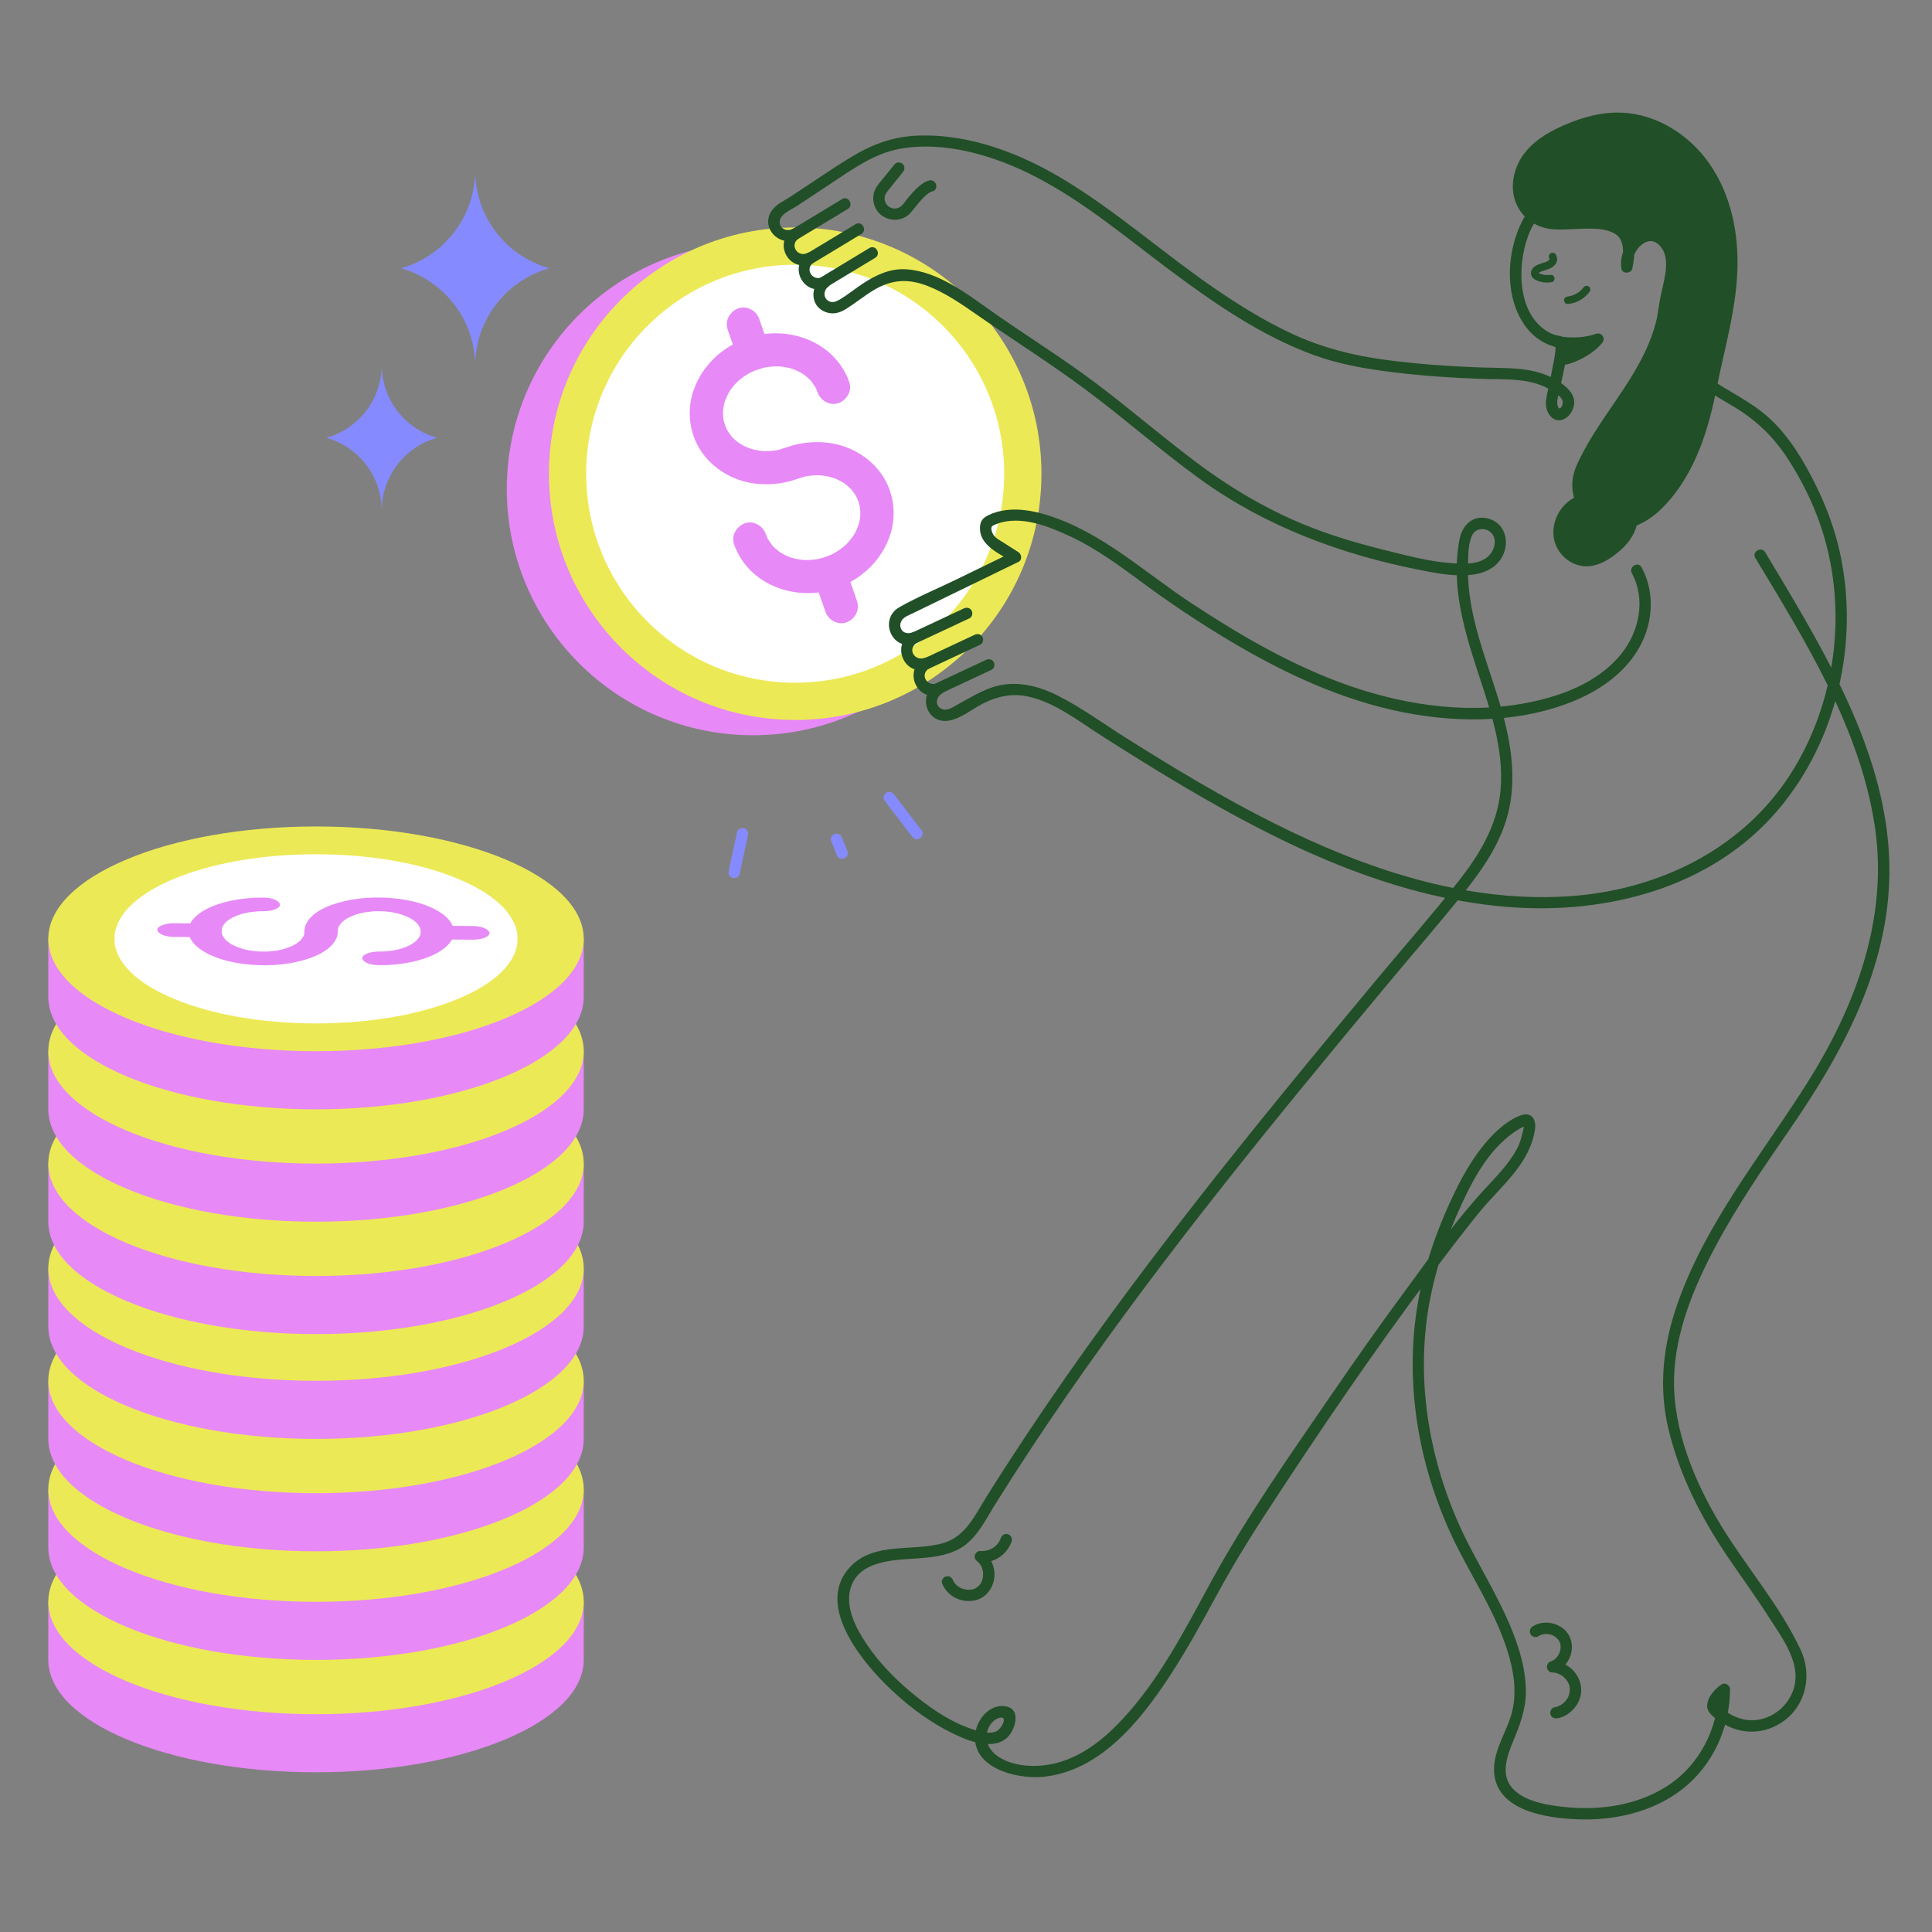 <svg viewBox="0 0 1000 1000" xmlns="http://www.w3.org/2000/svg" id="Layer_2"><rect x="0" y="0" width="1000" height="1000" fill="#808080" stroke="none"/><defs><style>.cls-1{fill:#214f27;}.cls-1,.cls-2,.cls-3,.cls-4,.cls-5{stroke-width:0px;}.cls-2{fill:#858bff;}.cls-3{fill:#ece956;}.cls-4{fill:#fff;}.cls-5{fill:#e789f7;}</style></defs><circle r="127.46" cy="253.11" cx="389.77" class="cls-5"></circle><circle r="127.46" cy="245.2" cx="411.59" class="cls-3"></circle><circle r="108.18" cy="245.2" cx="411.59" class="cls-4"></circle><path d="m439.53,197.59c-8.36-23.07-36.53-30.9-57.62-20.65-11.03,5.36-19.48,14.37-23.25,26.12-3.39,10.57-1.53,22.73,5.08,31.69,6.65,9.02,17.29,14.72,28.42,15.7,6.44.57,12.77-.07,18.94-2.05,1.8-.58,3.58-1.19,5.4-1.71,2.53-.71-.96.12.57-.14.67-.11,1.34-.22,2.02-.3,1.33-.16,2.67-.24,4.01-.25-.1,0,2.49.05,1.25,0-1.22-.06,1.31.14,1.22.13,1.15.14,2.29.34,3.42.59.49.11,3.54,1.04,1.91.46,1.4.5,2.77,1.1,4.09,1.79.52.28,2.71,1.67,1.3.69,1,.69,1.96,1.44,2.87,2.25.36.32.7.67,1.06.99,1.72,1.51-.93-1.34.46.48.74.97,1.48,1.92,2.12,2.96,0,0,1.19,2.09.55.89s.41.97.42.98c.43,1.05.74,2.12,1.08,3.2.15.49.37,2.11.1.26.07.48.15.97.21,1.45.16,1.44.21,2.91.14,4.36.09-1.78-.15.76-.26,1.37-.21,1.2-.51,2.37-.86,3.54.52-1.7-.66,1.51-.91,2.02-.53,1.12-1.13,2.22-1.79,3.27.88-1.41-.02,0-.28.34-.56.7-1.09,1.41-1.67,2.09-.85.97-1.74,1.91-2.7,2.78,1.2-1.09-.12.04-.44.3-.63.5-1.27.97-1.92,1.42-1.23.85-2.5,1.62-3.82,2.32,1.36-.72.1-.06-.17.05-.92.37-1.81.77-2.74,1.1-1.46.52-2.94.96-4.45,1.31,1.48-.34.13-.02-.16.01-.81.11-1.61.23-2.42.31-1.59.15-3.19.18-4.78.15,1.5.03.19.03-.12-.01-.77-.09-1.54-.18-2.31-.31-1.51-.25-2.99-.61-4.46-1.05.34.1,1.44.59-.04-.04-.69-.29-1.38-.56-2.06-.88-.56-.26-1.11-.54-1.65-.83-.35-.19-2.53-1.6-.98-.51-1-.69-1.96-1.44-2.87-2.25-.45-.4-.88-.83-1.31-1.25-.43-.45-.35-.34.26.33-.24-.27-.47-.55-.7-.84-.81-1.08-1.55-2.16-2.27-3.3-.87-1.38-.14-.21.01.11-.42-.9-.79-1.83-1.13-2.77-1.54-4.24-6.6-7.06-10.97-5.32-4.3,1.71-6.97,6.43-5.32,10.97,8.36,23.07,36.53,30.9,57.62,20.65,11.03-5.36,19.48-14.37,23.25-26.12,3.39-10.57,1.53-22.73-5.08-31.69-6.65-9.02-17.29-14.72-28.42-15.7-6.44-.57-12.77.07-18.94,2.05-1.8.58-3.58,1.19-5.4,1.71-2.53.71.96-.12-.57.14-.67.11-1.34.22-2.02.3-1.33.16-2.67.24-4.01.25.1,0-2.49-.05-1.25,0,1.22.06-1.31-.14-1.22-.13-1.15-.14-2.29-.34-3.42-.59-.49-.11-3.54-1.04-1.91-.46-1.4-.5-2.77-1.1-4.09-1.79-.52-.28-2.71-1.67-1.3-.69-1-.69-1.96-1.44-2.87-2.25-.36-.32-.7-.67-1.06-.99-1.72-1.51.93,1.34-.46-.48-.74-.97-1.48-1.92-2.12-2.96,0,0-1.19-2.09-.55-.89s-.41-.97-.42-.98c-.43-1.05-.74-2.12-1.08-3.2-.15-.49-.37-2.11-.1-.26-.07-.48-.15-.97-.21-1.45-.16-1.44-.21-2.91-.14-4.36-.09,1.78.15-.76.26-1.37.21-1.2.51-2.37.86-3.54-.52,1.7.66-1.51.91-2.02.53-1.12,1.13-2.22,1.79-3.27-.88,1.41.02,0,.28-.34.56-.7,1.09-1.41,1.67-2.09.85-.97,1.74-1.91,2.7-2.78-1.2,1.09.12-.04.44-.3.63-.5,1.27-.97,1.92-1.42,1.23-.85,2.5-1.62,3.82-2.32-1.36.72-.1.06.17-.05.92-.37,1.81-.77,2.74-1.1,1.46-.52,2.94-.96,4.45-1.31-1.48.34-.13.02.16-.01.81-.11,1.61-.23,2.42-.31,1.59-.15,3.19-.18,4.78-.15-1.5-.03-.19-.03.12.01.77.09,1.54.18,2.31.31,1.51.25,2.99.61,4.46,1.05-.34-.1-1.44-.59.04.04.69.29,1.38.56,2.06.88.56.26,1.11.54,1.65.83.35.19,2.53,1.6.98.51,1,.69,1.96,1.44,2.87,2.25.45.4.88.83,1.31,1.25.43.45.35.34-.26-.33.24.27.47.55.7.84.81,1.08,1.55,2.16,2.27,3.3.87,1.38.14.21-.01-.11.42.9.79,1.83,1.13,2.77,1.54,4.24,6.6,7.06,10.97,5.32,4.3-1.71,6.97-6.43,5.32-10.97h0Z" class="cls-5"></path><path d="m398.18,180.09c-1.74-5.03-3.49-10.07-5.23-15.1-1.48-4.26-6.64-7.05-10.97-5.32-4.35,1.73-6.91,6.4-5.32,10.97,1.74,5.03,3.49,10.07,5.23,15.1,1.48,4.26,6.64,7.05,10.97,5.32,4.35-1.73,6.91-6.4,5.32-10.97h0Z" class="cls-5"></path><path d="m443.58,311.11c-1.74-5.03-3.49-10.07-5.23-15.1-1.48-4.26-6.64-7.05-10.97-5.32-4.35,1.73-6.91,6.4-5.32,10.97,1.74,5.03,3.49,10.07,5.23,15.1,1.48,4.26,6.64,7.05,10.97,5.32,4.35-1.73,6.91-6.4,5.32-10.97h0Z" class="cls-5"></path><path d="m801.93,133.75s.12.3.06.13.04.14.04.14c0,.01.07.32.04.12s0,.12,0,.13c0-.06.09-.29,0-.1-.02.05-.16.37-.05.16s-.35.39-.06.09c-.12.13-.24.25-.37.37-.26.24.14-.07-.17.13-.35.21-.69.41-1.06.58-.21.09,0,0,.04-.01-.12.05-.23.09-.35.13-.18.07-.35.13-.53.19-.39.13-.78.25-1.18.37-.89.27-1.76.57-2.61.95-1.77.78-3.43,2.36-3.31,4.45.14,2.35,2.25,3.4,4.23,4.05,2.11.7,4.34.77,6.52.42,1.02-.16,1.67-1.48,1.37-2.41-.36-1.1-1.32-1.54-2.41-1.37-.24.04-.27.04-.08.02-.13.02-.27.03-.4.04-.27.02-.54.03-.81.03s-.54,0-.81-.02c-.07,0-.82-.09-.48-.04-.47-.07-.93-.17-1.38-.3-.26-.07-.52-.15-.77-.25-.13-.05-.25-.09-.38-.14.16.07.13.05-.09-.04-.19-.09-.38-.18-.57-.29-.08-.04-.15-.09-.22-.14.17.13.17.12,0-.03.1.13.22.67.17.31-.05.24-.05.25,0,.02.07-.22.07-.22,0,0,.12-.18.12-.19,0-.04.08-.09.17-.18.26-.26-.24.23.15-.1.2-.13.21-.13.44-.24.66-.35.21-.09.23-.1.05-.03.12-.05.23-.09.35-.14,1.85-.7,3.88-1.05,5.55-2.16,1.02-.68,1.86-1.54,2.32-2.7.52-1.32.19-2.62-.39-3.85-.44-.93-1.85-1.24-2.68-.7-.96.62-1.17,1.69-.7,2.68h0Z" class="cls-1"></path><path d="m474.28,332.92c8.03-3.76,16.07-7.53,24.1-11.29,1.15-.54,2.3-1.08,3.45-1.62,1.44-.67,1.81-2.74,1.06-4.02-.86-1.47-2.58-1.73-4.02-1.06-8.03,3.76-16.07,7.53-24.1,11.29-1.15.54-2.3,1.08-3.45,1.62-1.44.67-1.81,2.74-1.06,4.02.86,1.47,2.58,1.73,4.02,1.06h0Z" class="cls-1"></path><path d="m479.88,346.56c8.03-3.76,16.07-7.53,24.1-11.29,1.15-.54,2.3-1.08,3.45-1.62,1.44-.67,1.81-2.74,1.06-4.02-.86-1.47-2.58-1.73-4.02-1.06-8.03,3.76-16.07,7.53-24.1,11.29-1.15.54-2.3,1.08-3.45,1.62-1.44.67-1.81,2.74-1.06,4.02.86,1.47,2.58,1.73,4.02,1.06h0Z" class="cls-1"></path><path d="m485.7,359.57c8.03-3.76,16.07-7.53,24.1-11.29,1.15-.54,2.3-1.08,3.45-1.62,1.44-.67,1.81-2.74,1.06-4.02-.86-1.47-2.58-1.73-4.02-1.06-8.03,3.76-16.07,7.53-24.1,11.29-1.15.54-2.3,1.08-3.45,1.62-1.44.67-1.81,2.74-1.06,4.02.86,1.47,2.58,1.73,4.02,1.06h0Z" class="cls-1"></path><path d="m806.24,176.88s10.82,2.28,20.91-1.36c-5.3,6.46-15.89,10.89-19.24,10.43,5.49-8.14-1.55-8.86-1.66-9.07Z" class="cls-1"></path><path d="m805.46,179.71c7.28,1.52,15.47,1.11,22.47-1.36-.95-1.64-1.91-3.28-2.86-4.92-.68.81-1.41,1.58-2.19,2.3-.36.33-.74.66-1.12.97-.23.19-.46.38-.7.56.3-.23-.14.09-.24.17-1.7,1.24-3.51,2.34-5.4,3.28-.41.21-.83.41-1.25.6-.24.11-.49.22-.74.33.38-.17.08-.03-.14.05-.78.31-1.56.59-2.36.83-.45.14-1.65.67-2.11.5.11.04.75-.06.21-.03-.13,0-.25.02-.38.03-.26.01-.51,0-.77-.03l2.54,4.43c2.03-3.06,3.73-7.29,1.2-10.58-.69-.9-1.58-1.6-2.61-2.06-.48-.22-.97-.41-1.47-.57-.11-.03-.22-.07-.34-.1-.03,0-.07-.03-.11-.03.23.03.97.46,1.2.71-1.06-1.18-3.08-1.08-4.16,0-1.17,1.17-1.07,2.98,0,4.16.55.61,1.34.76,2.07,1.01.13.04.26.11.4.14-.29-.08-.64-.33-.17-.06.16.09.33.22.49.29.32.14-.29-.18-.31-.25.02.07.18.15.23.2.05.06.11.13.17.18.39.33-.39-.19-.18-.25.05-.01.46.88.17.24s.12.35.06.35c-.08,0-.01-.76-.05-.3-.01.14,0,.29,0,.44,0,.11-.08.52,0,.08.09-.5-.04.12-.07.22-.04.15-.08.29-.12.44,0,0-.24.68-.11.36.12-.3-.1.23-.13.28-.11.23-.22.45-.35.67-.28.51-.59.99-.91,1.48-.57.86-.51,2.1,0,2.97.57.97,1.47,1.33,2.54,1.46,1.45.17,3.02-.22,4.4-.62,2.01-.58,3.97-1.42,5.84-2.34,4.12-2.03,8.12-4.79,11.08-8.33.85-1.02,1.16-2.36.46-3.56-.62-1.07-2.11-1.78-3.32-1.35-4.44,1.57-8.76,2.07-13.45,1.94-1.56-.05-3.1-.19-4.65-.36-.39-.04.7.11.2.03-.12-.02-.24-.04-.36-.05-.19-.03-.38-.06-.57-.09-.17-.03-.34-.06-.51-.09-1.55-.32-3.18.45-3.62,2.05-.4,1.46.49,3.29,2.05,3.62Z" class="cls-1"></path><path d="m859.77,168.3c-2.32,8.68-6.25,16.95-10.7,24.69-9.55,16.61-23.39,32.57-30.73,50.28-6.83,16.48,8.85,31.69,25.29,26.82,7.77-2.31,14.15-7.95,19.27-14.23,12.99-15.95,18.98-36.08,22.84-55.96,3.91-20.12,10.04-40.35,10.63-60.96.52-18.04-3.24-36.61-13.3-51.6-10.06-14.99-26.98-25.89-45.03-26.13-9.17-.12-18.2,2.41-26.64,5.99-7.31,3.1-14.45,7.13-19.48,13.27-11.51,14.03-5.85,34.67,13.6,35.36,9.34.34,21.9-2.16,30.73,2,7.93,3.74,7.42,13.04,5.83,20.4-1.56-10.59,11.34-23.04,20-12.14,7.05,8.88.65,22.83-.48,32.81-.36,3.18-.98,6.32-1.81,9.41Z" class="cls-1"></path><path d="m856.93,167.52c-5.36,19.84-18.38,36.05-29.42,52.96-2.75,4.22-5.4,8.52-7.76,12.97-2.17,4.09-4.57,8.49-5.49,13.06-1.61,7.94,1.09,16.26,7.29,21.54,6.35,5.42,15.05,7.24,23.05,4.81,9.39-2.86,16.61-9.92,22.42-17.54,11.86-15.58,17.64-34.85,21.38-53.81,4.2-21.28,10.64-42.43,10.94-64.28.27-19.55-4.5-39.77-16.68-55.4-11-14.12-28.28-23.99-46.47-23.55-10.45.25-20.69,3.58-30.05,8.08-8,3.85-15.86,9.42-19.99,17.52-3.06,6.01-4.12,13.19-2.02,19.69,2.13,6.63,7.19,11.67,13.77,13.9,3.73,1.27,7.71,1.41,11.61,1.31,4.52-.12,9.04-.5,13.56-.44,4.07.06,8.54.39,12.14,2.27.75.39,1.4.82,1.82,1.21.34.31.66.64.96.99.04.04.33.44.09.12.14.2.28.41.41.62.55.9.6,1.03.87,1.86s.46,1.66.59,2.51c.08.57-.05-.69.03.29.02.21.04.41.05.62.03.42.04.84.05,1.26,0,.85-.03,1.7-.09,2.54-.13,1.65-.36,2.96-.76,4.82h5.67c.06.43-.02-.77-.02-1,0-.5.02-1,.08-1.49-.06.5.03-.14.05-.26.05-.25.1-.49.16-.74.13-.54.29-1.07.47-1.59.5-1.4,1.66-3.3,2.73-4.45.33-.36.68-.7,1.05-1.02.14-.13.29-.25.44-.37-.37.3.1-.08.2-.14.35-.24.7-.47,1.07-.67.24-.13.49-.26.74-.38.56-.26-.34.09.3-.11.43-.14.86-.24,1.29-.35.54-.14.14-.03,0-.02.26-.03.53-.04.79-.05.18,0,.36,0,.53,0-.01,0,.84.1.41.03s.44.11.41.1c.27.07.54.15.8.25.83.3-.45-.26.36.17.18.09.35.19.52.29.48.29.71.46.95.67.88.78,1.62,1.62,2.19,2.55,1.1,1.77,1.72,3.97,1.87,5.9.39,4.9-.73,9.57-1.81,14.34-.61,2.66-1.24,5.33-1.63,8.03-.5,3.5-1.03,6.94-1.93,10.37-.97,3.66,4.71,5.23,5.67,1.56.45-1.7.84-3.41,1.16-5.14.18-.94.33-1.89.46-2.84.08-.58.16-1.16.23-1.73-.02.16.14-1.12.08-.66.37-2.71,1.03-5.37,1.63-8.03,1.32-5.79,2.65-11.77,1.81-17.73-.8-5.67-4.23-11.2-9.73-13.32-4.75-1.83-9.9.15-13.42,3.51-4.28,4.09-6.39,10.02-5.6,15.87.39,2.91,5.1,2.7,5.67,0,1.49-6.97,2.16-15.56-3.36-21.03-3.03-3.01-7.41-4.37-11.55-4.98-4.51-.66-9.05-.61-13.6-.4-4.11.18-8.29.57-12.4.19-.83-.08-1.06-.11-2.06-.32-.83-.18-1.66-.4-2.47-.68-.37-.12-.73-.26-1.09-.4.48.2-.5-.24-.59-.28-.7-.34-1.38-.73-2.03-1.16-.3-.2-.59-.4-.88-.62-.37-.28.32.26-.03-.03-.14-.11-.27-.23-.4-.34-.56-.49-1.09-1.01-1.58-1.56-.23-.26-.45-.52-.67-.79.35.44-.21-.3-.31-.44-.41-.6-.79-1.23-1.13-1.88-.16-.31-.3-.62-.45-.93-.2-.41.16.41,0-.01-.06-.16-.13-.32-.19-.48-.26-.69-.48-1.4-.66-2.11s-.31-1.37-.41-2.07c.09.61-.03-.35-.04-.54-.04-.45-.06-.89-.07-1.34-.01-.68,0-1.36.05-2.04.03-.37.06-.73.1-1.09.05-.48-.07.43,0-.04.04-.23.07-.46.12-.69.29-1.59.75-3.15,1.35-4.65.03-.06.22-.51.04-.11.08-.18.16-.36.24-.54.17-.36.34-.72.53-1.07.38-.72.78-1.42,1.22-2.1,1.04-1.62,2.08-2.85,3.58-4.35,6.38-6.39,15.25-10.27,23.73-12.99,8.81-2.83,18.15-3.96,27.17-1.92,7.97,1.81,15.47,5.62,21.77,10.81,13.98,11.52,21.56,28.74,23.81,46.46,2.59,20.42-1.81,40.51-6.27,60.34-4.2,18.65-6.99,37.81-15.57,55.11-4.02,8.1-9.14,15.94-15.85,22.07-3.08,2.82-6.64,5.3-10.59,6.72-1.88.68-3.88,1.16-5.64,1.28-1.75.12-3.5,0-4.9-.28-3.31-.68-6.26-2.14-8.6-4.26-2.48-2.25-4.2-4.95-5.05-8.08-.9-3.29-.68-6.69.51-10.12,1.49-4.28,3.78-8.37,6.02-12.29,9.7-16.99,22.65-31.96,30.75-49.88,2.05-4.54,3.83-9.21,5.13-14.03.99-3.66-4.68-5.22-5.67-1.56Z" class="cls-1"></path><path d="m908.56,288.81c25.96,43.04,54.44,88.67,61.9,139.31,6.99,47.42-10.18,93.1-35.2,132.65-23.59,37.3-52.16,71.78-66.98,113.97-7.4,21.07-9.93,42.83-4.74,64.73,5.66,23.89,16.84,45.78,30.5,66.02,7.25,10.73,14.92,21.18,21.88,32.11,5.96,9.35,14.62,20.79,13.33,32.51-.94,8.49-6.99,15.94-14.96,18.91-9.56,3.56-18.98-.1-25.62-7.35l.76,2.86c.46-3.21,1.79-5.74,4.56-7.57-1.48-.85-2.95-1.69-4.43-2.54-.03,20.21-10.13,39.78-27.42,50.55-15.46,9.63-34.57,12.25-52.45,10.32-8.51-.92-19.09-2.51-25.66-8.48-7.94-7.2-4.19-17.49-.68-25.92,3.48-8.35,6.47-16.33,6.45-25.52-.03-9.14-2.27-18.2-5.35-26.75-6.18-17.12-15.73-32.65-24.06-48.75-9.52-18.42-16.35-38.26-20.13-58.65-3.9-21.06-4.4-42.89-.91-64.04,3.05-18.51,9.23-36.65,17.08-53.67,6.9-14.97,15.53-30.58,30.07-39.29.96-.58,2.46-.96,3.31-1.62-1.17.91-.33-2.12-1.03.74-.96,3.92-1.7,7.75-3.63,11.35-4.23,7.91-10.79,14.44-16.82,20.97-14.38,15.56-26.8,33.16-39.37,50.18-13.79,18.67-27.19,37.62-40.31,56.77-21.39,31.2-43.42,62.45-61.57,95.69-13.58,24.87-26.79,50.94-46.31,71.8-8.81,9.42-19.3,18.01-31.81,21.84-5.84,1.79-11.91,2.44-18,1.92-7.77-.66-18.79-4.38-20.27-13.36-.69-4.22,1.89-9.7,6.1-11.18,5.61-1.97,1.65,5.93-1.56,7.03-3.5,1.2-7.99-.08-11.36-1.13-10.79-3.35-20.75-10.02-29.5-17.01-9.87-7.89-19.09-17.07-26.09-27.64-5.21-7.86-10.73-18.34-8.14-28.07,3.84-14.47,21.47-15,33.61-15.81,7.81-.52,15.99-1.23,22.96-5.13,8.65-4.83,13.09-14.4,18.14-22.49,48.11-77.1,104.06-148.97,161.59-219.19,14.32-17.48,28.75-34.86,43.21-52.21,12.87-15.44,26.12-30.62,38.63-46.35,9.59-12.06,18.42-25.04,22.26-40.17,4.4-17.33,1.81-35.22-2.88-52.2-5.63-20.38-14.31-40.13-17.02-61.24-.62-4.83-.9-9.7-.78-14.57.13-5.02-.14-12.05,2.39-16.55,1.93-3.44,6.85-3.54,9.56-.85,3.7,3.68,1.38,10.21-2.3,12.92-5.17,3.8-13.2,3.23-19.2,2.75-7.75-.62-15.41-2.25-22.96-4.06-16.41-3.94-32.87-8.18-48.6-14.32-21.02-8.21-40.51-19.55-58.59-33.01-18.23-13.57-35.36-28.53-53.55-42.14-17.04-12.76-35.06-23.93-52.47-36.14-13.34-9.35-28.28-21.29-45.22-22.36-8.24-.52-15.67,3.03-22.39,7.46-3.93,2.59-7.61,5.63-11.65,8.06-1.92,1.15-4.03,2.16-6.17.81-2.75-1.74-2.45-5.49,0-7.29,3.01-2.21.46-6.85-2.97-5.08-4.97,2.57-9.4-3.93-4.79-7.35,2.99-2.22.47-6.86-2.97-5.08-4.97,2.57-9.4-3.93-4.79-7.35,2.99-2.22.46-6.88-2.97-5.08-3.06,1.61-6.93-.21-6.63-3.94.29-3.75,5.93-5.99,8.76-7.82,6.05-3.93,12.02-7.98,18.05-11.95,10.92-7.2,21.87-15.21,34.97-17.65,23.71-4.41,49.55,3.51,70.5,14.31,25.35,13.06,47.25,31.72,70,48.68,23.05,17.18,47.15,33.8,74.33,43.73,13.23,4.83,26.91,7.11,40.84,8.83,15.11,1.87,30.31,2.89,45.52,3.43,12.68.45,26.3-.84,37.34,6.55,1.65,1.1,4.41,2.83,4.92,4.93.54,2.2-2.03,6.43-2.77,1.53-.29-1.9.71-4.95,1.23-7.41,1.48-7.1,3.45-14.39,3.87-21.66.12-2.03.05-4.19-1.86-5.37-1.45-.9-3.63-.92-5.26-1.56-1.78-.7-3.48-1.66-5.01-2.81-13.06-9.85-13.36-30.68-9.14-44.93,2.44-8.24,6.86-15.67,13.95-20.71,10.05-7.14,23.15-9.94,35.22-7.33,13.21,2.86,23.39,11.49,24.93,25.36,1.31,11.88-.76,24.52-1.63,36.39-.82,11.11-.68,22.72,7.12,31.5,7.81,8.79,18.58,14.21,28.47,20.24,11.5,7.01,20.34,15.64,27.66,26.98,6.76,10.48,12.47,21.9,16.54,33.69,14.26,41.26,9.04,88.83-13.5,126.18-25.18,41.71-70.65,63.65-118.36,66.35-52.78,2.99-103.99-14.46-150.6-37.78-26.58-13.3-52.07-28.67-77.2-44.51-11.57-7.29-22.88-15.61-35.13-21.75-10.72-5.38-22.81-8.15-34.44-3.98-6.06,2.17-11.56,5.56-17.18,8.63-2.51,1.37-5.73,3.77-8.64,2.15-3.36-1.87-2.48-6.08.44-7.78,2.78-1.62.92-6.62-2.27-5.38-5.5,2.15-9.49-4.65-4.14-7.8,2.76-1.63.93-6.62-2.27-5.38-5.5,2.15-9.49-4.65-4.14-7.8,2.76-1.63.92-6.65-2.27-5.38-6.17,2.46-9.06-5.08-3.46-8.13,1.52-.83,3.13-1.52,4.69-2.28,6.78-3.3,13.56-6.59,20.34-9.89,11.04-5.37,22.07-10.74,33.11-16.1,2.09-1.01,1.73-3.98,0-5.08-2.64-1.68-5.29-3.37-7.93-5.05-1.04-.66-2.16-1.27-3.15-2-1.19-.89-2.08-1.91-2.56-3.35-.94-2.82-.12-3.22,2.36-4.17,12.32-4.76,27.13,1.27,38.32,6.52,13.67,6.42,25.81,15.45,37.91,24.4,12.9,9.55,26.23,18.44,39.92,26.81,27.46,16.79,56.79,31.23,88.32,38.46,30.06,6.89,63.5,7.5,92.6-3.88,13.72-5.37,26.61-13.86,34.52-26.58,8.07-12.97,9.62-29.59,2.3-43.22-1.79-3.34-6.87-.37-5.08,2.97,7.34,13.66,3.85,30.35-5.68,42.02-9.55,11.69-23.56,18.53-37.85,22.54-31.69,8.89-65.63,5.55-96.66-4.29-31.5-9.99-60.29-26.67-87.78-44.73-24.31-15.97-46.29-36.77-74.6-45.59-6.88-2.14-14.28-3.53-21.49-2.6-3.23.42-6.35,1.28-9.27,2.75-3.24,1.63-4.26,3.73-4.07,7.39.45,8.56,10.63,12.68,16.89,16.67v-5.08c-9.64,4.69-19.28,9.38-28.91,14.06-9.82,4.78-20.16,9.05-29.67,14.43-11.12,6.3-3.64,23.47,8.45,18.66-.76-1.79-1.51-3.58-2.27-5.38-10.94,6.46-3.35,23.25,8.68,18.55-.76-1.79-1.51-3.58-2.27-5.38-10.94,6.46-3.35,23.25,8.68,18.55-.76-1.79-1.51-3.58-2.27-5.38-9.76,5.67-5.07,21.01,6.48,19.14,6.34-1.02,12.44-6.24,18.11-9.06,7.35-3.66,14.94-5.2,23.06-3.42,14.04,3.07,26.22,12.85,38.12,20.41,14.32,9.1,28.69,18.11,43.31,26.72,50.72,29.9,105.85,56.52,165.31,61.65,51.83,4.47,107.02-9.38,141.65-50.45,30.52-36.2,41.85-87.03,31.69-133.06-2.64-11.95-6.88-23.38-12.28-34.35-6.22-12.63-13.76-25.47-24.25-35.05-9.72-8.87-21.92-14.14-32.58-21.69-5.45-3.86-11.25-8.62-13.58-15.08-2.21-6.15-1.91-12.92-1.48-19.33.89-13.09,3.34-27.03,1.42-40.08-1.95-13.28-10.95-22.59-23.37-27.05-21.21-7.62-48.17.91-58.45,21.59-7.62,15.33-8.98,36.44.1,51.5,2.06,3.41,4.71,6.45,7.92,8.83,1.63,1.21,3.36,2.2,5.21,3.01.88.39,1.78.74,2.69,1.04.34.11,1.23.48,1.65.47,2.14-.06-1.25.63.02-1.15-.25.36-.15,2.6-.23,3.3-.24,2.04-.63,4.07-1,6.09-.81,4.34-1.73,8.65-2.63,12.97-.56,2.69-1.34,5.47-1.29,8.24.08,4.39,3.24,9.56,8.31,8.24,3.92-1.03,6.68-5.91,6.31-9.79-.46-4.81-5.07-8.24-8.85-10.58-11.65-7.21-25.37-6.27-38.54-6.72-17.16-.59-34.32-1.77-51.33-4.11-15.96-2.2-31.11-6.02-45.82-12.68s-28.29-15.07-41.5-24.12c-26.2-17.96-50.1-39.31-77.26-55.86-22.82-13.9-49.62-24.37-76.77-23.24-13.52.56-24.49,5.06-35.85,12.12-6.8,4.22-13.45,8.68-20.11,13.12-3.33,2.22-6.67,4.43-10.03,6.61-2.87,1.86-6.41,3.46-8.62,6.13-7.48,9.05,3.29,20.51,13.1,15.35l-2.97-5.08c-10.58,7.86-1.1,23.63,10.73,17.51-.99-1.69-1.98-3.39-2.97-5.08-10.58,7.86-1.1,23.63,10.73,17.51-.99-1.69-1.98-3.39-2.97-5.08-6.45,4.72-6.66,15.12,1.62,18.21,3.75,1.4,7.21.47,10.48-1.57,4.81-3,9.2-6.62,14.03-9.58,9.4-5.75,18.07-6.33,28.25-2.37,9.06,3.52,17.25,9.15,25.19,14.68,18.73,13.04,38.05,25.17,56.38,38.8,20.17,14.99,39,31.7,59.36,46.43,34.02,24.63,73.34,39.17,114.36,47.2,12.28,2.4,33.81,6.84,41.79-6.37,4.24-7.02,2.52-17.03-5.77-19.99-8.15-2.9-14.35,2.3-15.92,10.1-4.54,22.49,1.64,45.03,8.55,66.32,6.72,20.71,14.67,42.11,12.58,64.25-1.68,17.79-10.96,33.04-21.79,46.78-13.5,17.13-27.95,33.57-41.91,50.32-63.92,76.73-127.34,154.25-182.59,237.57-6.71,10.12-13.3,20.33-19.75,30.63-5.92,9.46-10.74,20.52-22.26,23.93-15.79,4.67-35.79-.94-48.33,12.4-17.74,18.9,4.55,46.95,18.28,60.64,9.61,9.58,20.65,18.23,32.75,24.44,7.97,4.09,21.41,10.28,29.69,3.74,4.46-3.52,8.33-15.03.06-16.65-8.01-1.57-14.71,6.04-15.87,13.31-2.94,18.4,21.02,24.44,34.79,23.15,29.74-2.77,50.74-29.25,65.91-52.44,8.68-13.26,16.28-27.18,23.85-41.09,7.58-13.93,15.62-27.32,24.27-40.61,27.71-42.56,56.2-84.64,86.65-125.3,8.03-10.72,16.12-21.43,24.53-31.86,5.92-7.34,12.83-13.8,18.72-21.17,5.41-6.77,9.63-14.04,10.87-22.76.75-5.24-1.94-9.12-7.46-7.12-7,2.54-13.42,8.64-18.13,14.21-6.23,7.37-11.15,15.78-15.4,24.42-8.77,17.82-15.76,37.12-19.33,56.68-8.08,44.24.58,90.44,21.12,130.19,9.45,18.28,20.88,36,26.22,56.07,2.58,9.71,3.51,19.97.39,29.67-3.02,9.36-9.26,18.56-8.57,28.77,1.36,20.14,27.46,23.71,43.21,24.32,19.02.74,39.03-3.74,54.24-15.63,15.72-12.29,24.62-31.79,24.65-51.63,0-2.14-2.54-3.79-4.43-2.54-3.54,2.34-7.86,7.16-7.36,11.87.4,3.77,6.59,7.5,9.61,9.14,7.2,3.91,15.81,4.51,23.44,1.49,16.39-6.49,22.54-24.95,15.24-40.52-10.77-22.98-27.87-42.45-41.03-64.02-13.68-22.43-25.14-49.89-24.44-76.58.62-23.84,10.17-46.82,21.19-67.6,11.15-21.03,24.62-40.71,38.13-60.27,27.76-40.17,51.97-84.17,52.14-134.35.19-53.43-27.41-103.23-53.93-147.9-3.43-5.78-6.9-11.53-10.37-17.28-1.95-3.24-7.04-.28-5.08,2.97h0Z" class="cls-1"></path><path d="m412.79,123.88c7.59-4.59,15.19-9.17,22.78-13.76,1.09-.66,2.17-1.31,3.26-1.97,3.24-1.96.28-7.04-2.97-5.08-7.59,4.59-15.19,9.17-22.78,13.76l-3.26,1.97c-3.24,1.96-.28,7.04,2.97,5.08h0Z" class="cls-1"></path><path d="m419.8,136.84c7.59-4.59,15.19-9.17,22.78-13.76,1.09-.66,2.17-1.31,3.26-1.97,3.24-1.96.28-7.04-2.97-5.08-7.59,4.59-15.19,9.17-22.78,13.76-1.09.66-2.17,1.31-3.26,1.97-3.24,1.96-.28,7.04,2.97,5.08h0Z" class="cls-1"></path><path d="m426.96,149.18c7.59-4.59,15.19-9.17,22.78-13.76,1.09-.66,2.17-1.31,3.26-1.97,3.24-1.96.28-7.04-2.97-5.08-7.59,4.59-15.19,9.17-22.78,13.76-1.09.66-2.17,1.31-3.26,1.97-3.24,1.96-.28,7.04,2.97,5.08h0Z" class="cls-1"></path><path d="m811.5,157.37c4.59-.45,8.65-2.77,11.38-6.49.61-.83.17-2.22-.7-2.68-1.02-.54-2.03-.18-2.68.7-.03.05-.29.38-.12.16.16-.2-.05.06-.08.09-.14.17-.29.34-.44.51-.3.33-.62.65-.95.94-.17.15-.34.29-.51.43-.06.05-.12.09-.17.14l.16-.13c-.03.06-.19.14-.24.18-.38.27-.78.53-1.19.76-.39.22-.79.42-1.2.61-.05.02-.35.14-.11.05.27-.1-.13.05-.18.07-.21.08-.42.15-.63.22-.43.14-.86.25-1.3.35-.22.05-.44.08-.66.12-.31.06.03-.05.08,0-.03-.02-.4.04-.45.05-1.02.1-2.01.83-1.96,1.96.04.98.87,2.07,1.96,1.96h0Z" class="cls-1"></path><path d="m463.1,84.95c-1.51,1.89-3.03,3.78-4.54,5.66-1.62,2.02-3.47,4-4.88,6.18-2.93,4.53-1.93,10.96,2.24,14.37,4.47,3.66,11.35,3.49,15.3-.92,2.08-2.33,3.83-4.92,6-7.18.89-.93,2-2.02,2.91-2.71.28-.22.91-.64,1.35-.88.2-.11.4-.22.61-.31-.6.26.31-.06.45-.09,3.69-.86,2.13-6.53-1.56-5.67-2.2.51-4.1,1.98-5.76,3.44-1.85,1.62-3.49,3.47-5.06,5.35-1.38,1.67-2.68,3.97-4.36,4.97-1.49.9-3.31,1.04-4.87.3s-2.48-1.96-2.87-3.36c-.07-.25-.13-.51-.17-.77-.09-.55,0,.65-.02-.31,0-.42-.02-.84.05-1.26-.08.53.14-.49.14-.47.06-.21.12-.42.2-.61-.12.31.09-.18.09-.2.18-.35.41-.66.61-1,.29-.5-.32.39-.09.11.07-.09.15-.19.23-.28.29-.36.58-.72.87-1.08.87-1.09,1.74-2.17,2.62-3.26,1.57-1.95,3.13-3.9,4.7-5.86.99-1.24,1.21-2.95,0-4.16-1.03-1.03-3.16-1.25-4.16,0h0Z" class="cls-1"></path><path d="m25,859.17c0,32.13,62.04,58.17,138.57,58.17s138.57-26.05,138.57-58.17v-30.07H25v30.07Z" class="cls-5"></path><ellipse ry="58.17" rx="138.57" cy="829.1" cx="163.57" class="cls-3"></ellipse><path d="m25,800.99c0,32.13,62.04,58.17,138.57,58.17s138.57-26.05,138.57-58.17v-30.07H25v30.07Z" class="cls-5"></path><ellipse ry="58.17" rx="138.57" cy="770.93" cx="163.57" class="cls-3"></ellipse><path d="m25,744.78c0,32.13,62.04,58.17,138.57,58.17s138.57-26.05,138.57-58.17v-30.07H25v30.07Z" class="cls-5"></path><ellipse ry="58.17" rx="138.57" cy="714.71" cx="163.57" class="cls-3"></ellipse><path d="m25,686.61c0,32.13,62.04,58.17,138.57,58.17s138.57-26.05,138.57-58.17v-30.07H25v30.07Z" class="cls-5"></path><ellipse ry="58.17" rx="138.57" cy="656.54" cx="163.57" class="cls-3"></ellipse><path d="m25,632.35c0,32.13,62.04,58.17,138.57,58.17s138.57-26.05,138.57-58.17v-30.07H25v30.07Z" class="cls-5"></path><ellipse ry="58.17" rx="138.57" cy="602.29" cx="163.57" class="cls-3"></ellipse><path d="m25,574.18c0,32.13,62.04,58.17,138.57,58.17s138.57-26.05,138.57-58.17v-30.07H25v30.07Z" class="cls-5"></path><ellipse ry="58.17" rx="138.57" cy="544.11" cx="163.57" class="cls-3"></ellipse><path d="m487.63,819.55c2.59,6.62,9.69,10.13,16.59,8.89,7-1.25,11.23-8.35,10.42-15.16-.49-4.12-2.37-7.62-5.73-10.09-.49,1.83-.99,3.65-1.48,5.48,7.18.63,14.01-4.24,16.24-10.98.5-1.51-.58-3.21-2.05-3.62-1.6-.44-3.12.54-3.62,2.05-1.45,4.38-6.05,7.05-10.57,6.66-1.27-.11-2.52.99-2.84,2.16-.37,1.35.29,2.54,1.35,3.32-.29-.21.48.43.57.52.08.08.78.86.53.54.49.62.9,1.35,1.2,2.08-.18-.44.12.39.13.43.12.39.23.78.31,1.17.04.2.08.4.11.6-.03-.28-.03-.24.01.13.04.41.05.81.05,1.22,0,.36-.02.71-.05,1.07-.02.21-.02.2.02-.02-.03.2-.07.4-.11.6-.08.4-.18.79-.3,1.18-.03.11-.42,1.1-.24.71-.28.63-.64,1.26-1.06,1.81.24-.32-.44.47-.52.55-.08.08-.86.75-.56.52-1.22.9-2.03,1.23-3.67,1.45.53-.07-.59.02-.7.02-.4,0-.8-.01-1.2-.03-.68-.04.2.06-.41-.05-.4-.07-.79-.16-1.17-.26s-.77-.23-1.14-.37c-.33-.13-.37-.15-.13-.05-.18-.08-.36-.17-.54-.26-.35-.18-.7-.39-1.03-.61,0,0-.73-.53-.37-.24-.31-.25-.6-.52-.88-.8-.07-.08-.77-.87-.5-.53-.24-.31-.45-.65-.65-.99-.06-.1-.49-1.05-.34-.66-.58-1.48-1.97-2.51-3.62-2.05-1.41.39-2.64,2.13-2.05,3.62h0Z" class="cls-1"></path><path d="m796.25,846.93c3.55-2.32,8.83-1.15,10.88,2.72,1.88,3.54-.48,8.97-4.34,10.24-3.12,1.02-2.62,5.71.78,5.78,4.33.09,8.71,3.96,8.96,8.32.27,4.67-3.25,8.91-7.97,9.71-1.57.27-2.45,2.2-2.05,3.62.46,1.66,2.05,2.32,3.62,2.05,7.12-1.22,12.92-8.47,12.26-15.73-.69-7.56-7.2-13.69-14.82-13.85l.78,5.78c7.46-2.45,11.49-11.48,8-18.6-3.3-6.75-12.85-9.18-19.07-5.11-1.33.87-1.89,2.61-1.06,4.02.77,1.32,2.69,1.93,4.02,1.06h0Z" class="cls-1"></path><path d="m826.99,257.65c-5.77-.21-11.67,2-15.56,6.27-3.88,4.27-5.53,10.6-3.79,16.1,1.74,5.51,6.97,9.84,12.74,10.12,5,.24,9.71-2.35,13.71-5.37,3.32-2.5,6.43-5.42,8.46-9.05,2.03-3.63,2.89-8.07,1.6-12.02" class="cls-1"></path><path d="m826.99,254.71c-6.79-.18-13.91,2.52-18.26,7.87-4.28,5.26-6.12,12.79-3.56,19.25,2.45,6.18,8.15,10.72,14.85,11.24,7.18.55,13.94-4.02,19.05-8.58,5.98-5.34,10.41-13.41,7.91-21.56-1.1-3.61-6.78-2.07-5.67,1.56,1.65,5.38-1.14,10.64-4.89,14.41-3.66,3.68-8.68,7.59-13.98,8.25-4.55.57-8.87-1.95-11.12-5.96s-1.66-9.58,1-13.64c3.16-4.82,9.07-7.1,14.66-6.95,3.79.1,3.78-5.78,0-5.88h0Z" class="cls-1"></path><path d="m25,516.01c0,32.13,62.04,58.17,138.57,58.17s138.57-26.05,138.57-58.17v-30.07H25v30.07Z" class="cls-5"></path><ellipse ry="58.17" rx="138.57" cy="485.94" cx="163.57" class="cls-3"></ellipse><ellipse ry="43.79" rx="104.32" cy="485.94" cx="163.57" class="cls-4"></ellipse><path d="m136.31,464.59c-24.53-.09-41.25,9.64-38.56,19.22,1.4,5.01,7.11,9.56,16.94,12.7,8.85,2.82,20.94,3.85,31.58,2.59,10.72-1.27,19.61-4.55,24.22-8.69,2.67-2.4,4.16-4.92,4.34-7.59.05-.78.06-1.55.18-2.33.17-1.08-.21.39.06-.24.12-.27.24-.55.39-.82.29-.53.66-1.06,1.09-1.58-.03.04.87-.95.41-.48-.46.46.56-.48.52-.45.51-.42,1.08-.83,1.69-1.23.27-.17,2.15-1.21,1.06-.67.94-.47,1.96-.91,3.05-1.32.43-.16,2.47-.8,1.08-.4.99-.28,2-.55,3.07-.78.42-.09.87-.17,1.29-.27,1.99-.45-1.57.16.6-.11,1.16-.15,2.3-.29,3.49-.39.01,0,2.37-.16,1.02-.08s1.05-.02,1.07-.02c1.13-.02,2.25.02,3.37.04.51.01,2.11.16.28,0,.48.04.96.08,1.44.13,1.42.14,2.81.33,4.16.57-1.65-.29.67.17,1.21.3,1.06.25,2.07.54,3.05.84-1.43-.44,1.21.47,1.6.64.88.37,1.71.75,2.49,1.16-1.04-.54,0,0,.22.16.48.31.97.62,1.41.94.64.47,1.23.95,1.73,1.44-.63-.62,0,.05.13.21.26.31.5.63.71.95.39.59.7,1.2.92,1.8-.22-.63-.03-.05-.01.07.04.4.12.81.13,1.21.01.64-.07,1.27-.24,1.9.17-.62.02-.05-.04.06-.17.33-.31.65-.51.98-.38.64-.88,1.25-1.45,1.86.53-.57.09-.07-.05.04-.34.28-.68.57-1.05.84-.74.54-1.57,1.06-2.47,1.56.21-.12,1.04-.47-.05.01-.5.22-.99.45-1.51.67-.43.18-.88.35-1.33.52-.29.11-2.35.75-.81.3-.99.28-2,.55-3.07.78-.53.12-1.07.22-1.61.33-.57.1-.43.08.4-.05-.34.05-.68.1-1.02.15-1.29.16-2.56.29-3.87.4-1.59.14-.25.02.11.01-.99.03-1.99.04-2.98.04-4.51-.02-8.85,1.53-8.66,3.46.19,1.9,3.76,3.61,8.59,3.62,24.53.09,41.25-9.64,38.56-19.22-1.4-5.01-7.11-9.56-16.94-12.7-8.85-2.82-20.94-3.85-31.58-2.59-10.72,1.27-19.61,4.55-24.22,8.69-2.67,2.4-4.16,4.92-4.34,7.59-.05.78-.06,1.55-.18,2.33-.17,1.08.21-.39-.06.24-.12.27-.24.55-.39.82-.29.53-.66,1.06-1.09,1.58.03-.04-.87.95-.41.48s-.56.48-.52.45c-.51.42-1.08.83-1.69,1.23-.27.17-2.15,1.21-1.06.67-.94.47-1.96.91-3.05,1.32-.43.16-2.47.8-1.08.4-.99.28-2,.55-3.07.78-.42.09-.87.17-1.29.27-1.99.45,1.57-.16-.6.11-1.16.15-2.3.29-3.49.39-.01,0-2.37.16-1.02.08s-1.05.02-1.07.02c-1.13.02-2.25-.02-3.37-.04-.51-.01-2.11-.16-.28,0-.48-.04-.96-.08-1.44-.13-1.42-.14-2.81-.33-4.16-.57,1.65.29-.67-.17-1.21-.3-1.06-.25-2.07-.54-3.05-.84,1.43.44-1.21-.47-1.6-.64-.88-.37-1.71-.75-2.49-1.16,1.04.54,0,0-.22-.16-.48-.31-.97-.62-1.41-.94-.64-.47-1.23-.95-1.73-1.44.63.62,0-.05-.13-.21-.26-.31-.5-.63-.71-.95-.39-.59-.7-1.2-.92-1.8.22.63.03.05.01-.07-.04-.4-.12-.81-.13-1.21-.01-.64.07-1.27.24-1.9-.17.62-.02.05.04-.06.17-.33.31-.65.51-.98.38-.64.88-1.25,1.45-1.86-.53.57-.09.07.05-.04.34-.28.68-.57,1.05-.84.74-.54,1.57-1.06,2.47-1.56-.21.12-1.04.47.05-.01.5-.22.99-.45,1.51-.67.43-.18.88-.35,1.33-.52.29-.11,2.35-.75.81-.3.99-.28,2-.55,3.07-.78.53-.12,1.07-.22,1.61-.33.57-.1.43-.08-.4.05.34-.05.68-.1,1.02-.15,1.29-.16,2.56-.29,3.87-.4,1.59-.14.25-.02-.11-.01.99-.03,1.99-.04,2.98-.04,4.51.02,8.85-1.53,8.66-3.46-.19-1.9-3.76-3.61-8.59-3.62h0Z" class="cls-5"></path><path d="m106.1,478.01c-5.33-.05-10.65-.1-15.98-.15-4.51-.04-8.85,1.55-8.66,3.46.19,1.92,3.76,3.58,8.59,3.62,5.33.05,10.65.1,15.98.15,4.51.04,8.85-1.55,8.66-3.46s-3.76-3.58-8.59-3.62h0Z" class="cls-5"></path><path d="m244.76,479.31c-5.33-.05-10.65-.1-15.98-.15-4.51-.04-8.85,1.55-8.66,3.46s3.76,3.58,8.59,3.62c5.33.05,10.65.1,15.98.15,4.51.04,8.85-1.55,8.66-3.46s-3.76-3.58-8.59-3.62h0Z" class="cls-5"></path><path d="m245.93,88.2c0,24.13-16.25,44.45-38.4,50.66,22.15,6.21,38.4,26.53,38.4,50.66,0-24.13,16.25-44.45,38.4-50.66-22.15-6.21-38.4-26.53-38.4-50.66Z" class="cls-2"></path><path d="m197.58,188.86c0,17.98-12.11,33.12-28.61,37.75,16.5,4.62,28.61,19.77,28.61,37.75,0-17.98,12.11-33.12,28.61-37.75-16.5-4.62-28.61-19.77-28.61-37.75Z" class="cls-2"></path><path d="m382.85,452.36c1.43-6.68,2.86-13.37,4.3-20.05.33-1.55-.46-3.18-2.05-3.62-1.47-.4-3.28.49-3.62,2.05-1.43,6.68-2.86,13.37-4.3,20.05-.33,1.55.46,3.18,2.05,3.62,1.47.4,3.28-.49,3.62-2.05h0Z" class="cls-2"></path><path d="m430.17,435.17c.95,2.39,1.91,4.77,2.86,7.16.3.74.64,1.34,1.35,1.76.63.37,1.56.53,2.27.3s1.4-.67,1.76-1.35.58-1.55.3-2.27c-.95-2.39-1.91-4.77-2.86-7.16-.3-.74-.64-1.34-1.35-1.76-.63-.37-1.56-.53-2.27-.3s-1.4.67-1.76,1.35-.58,1.55-.3,2.27h0Z" class="cls-2"></path><path d="m457.78,414.31c4.76,6.21,9.53,12.43,14.29,18.64.93,1.22,2.57,1.99,4.02,1.06,1.2-.77,2.06-2.72,1.06-4.02-4.76-6.21-9.53-12.43-14.29-18.64-.93-1.22-2.57-1.99-4.02-1.06-1.2.77-2.06,2.72-1.06,4.02h0Z" class="cls-2"></path></svg>